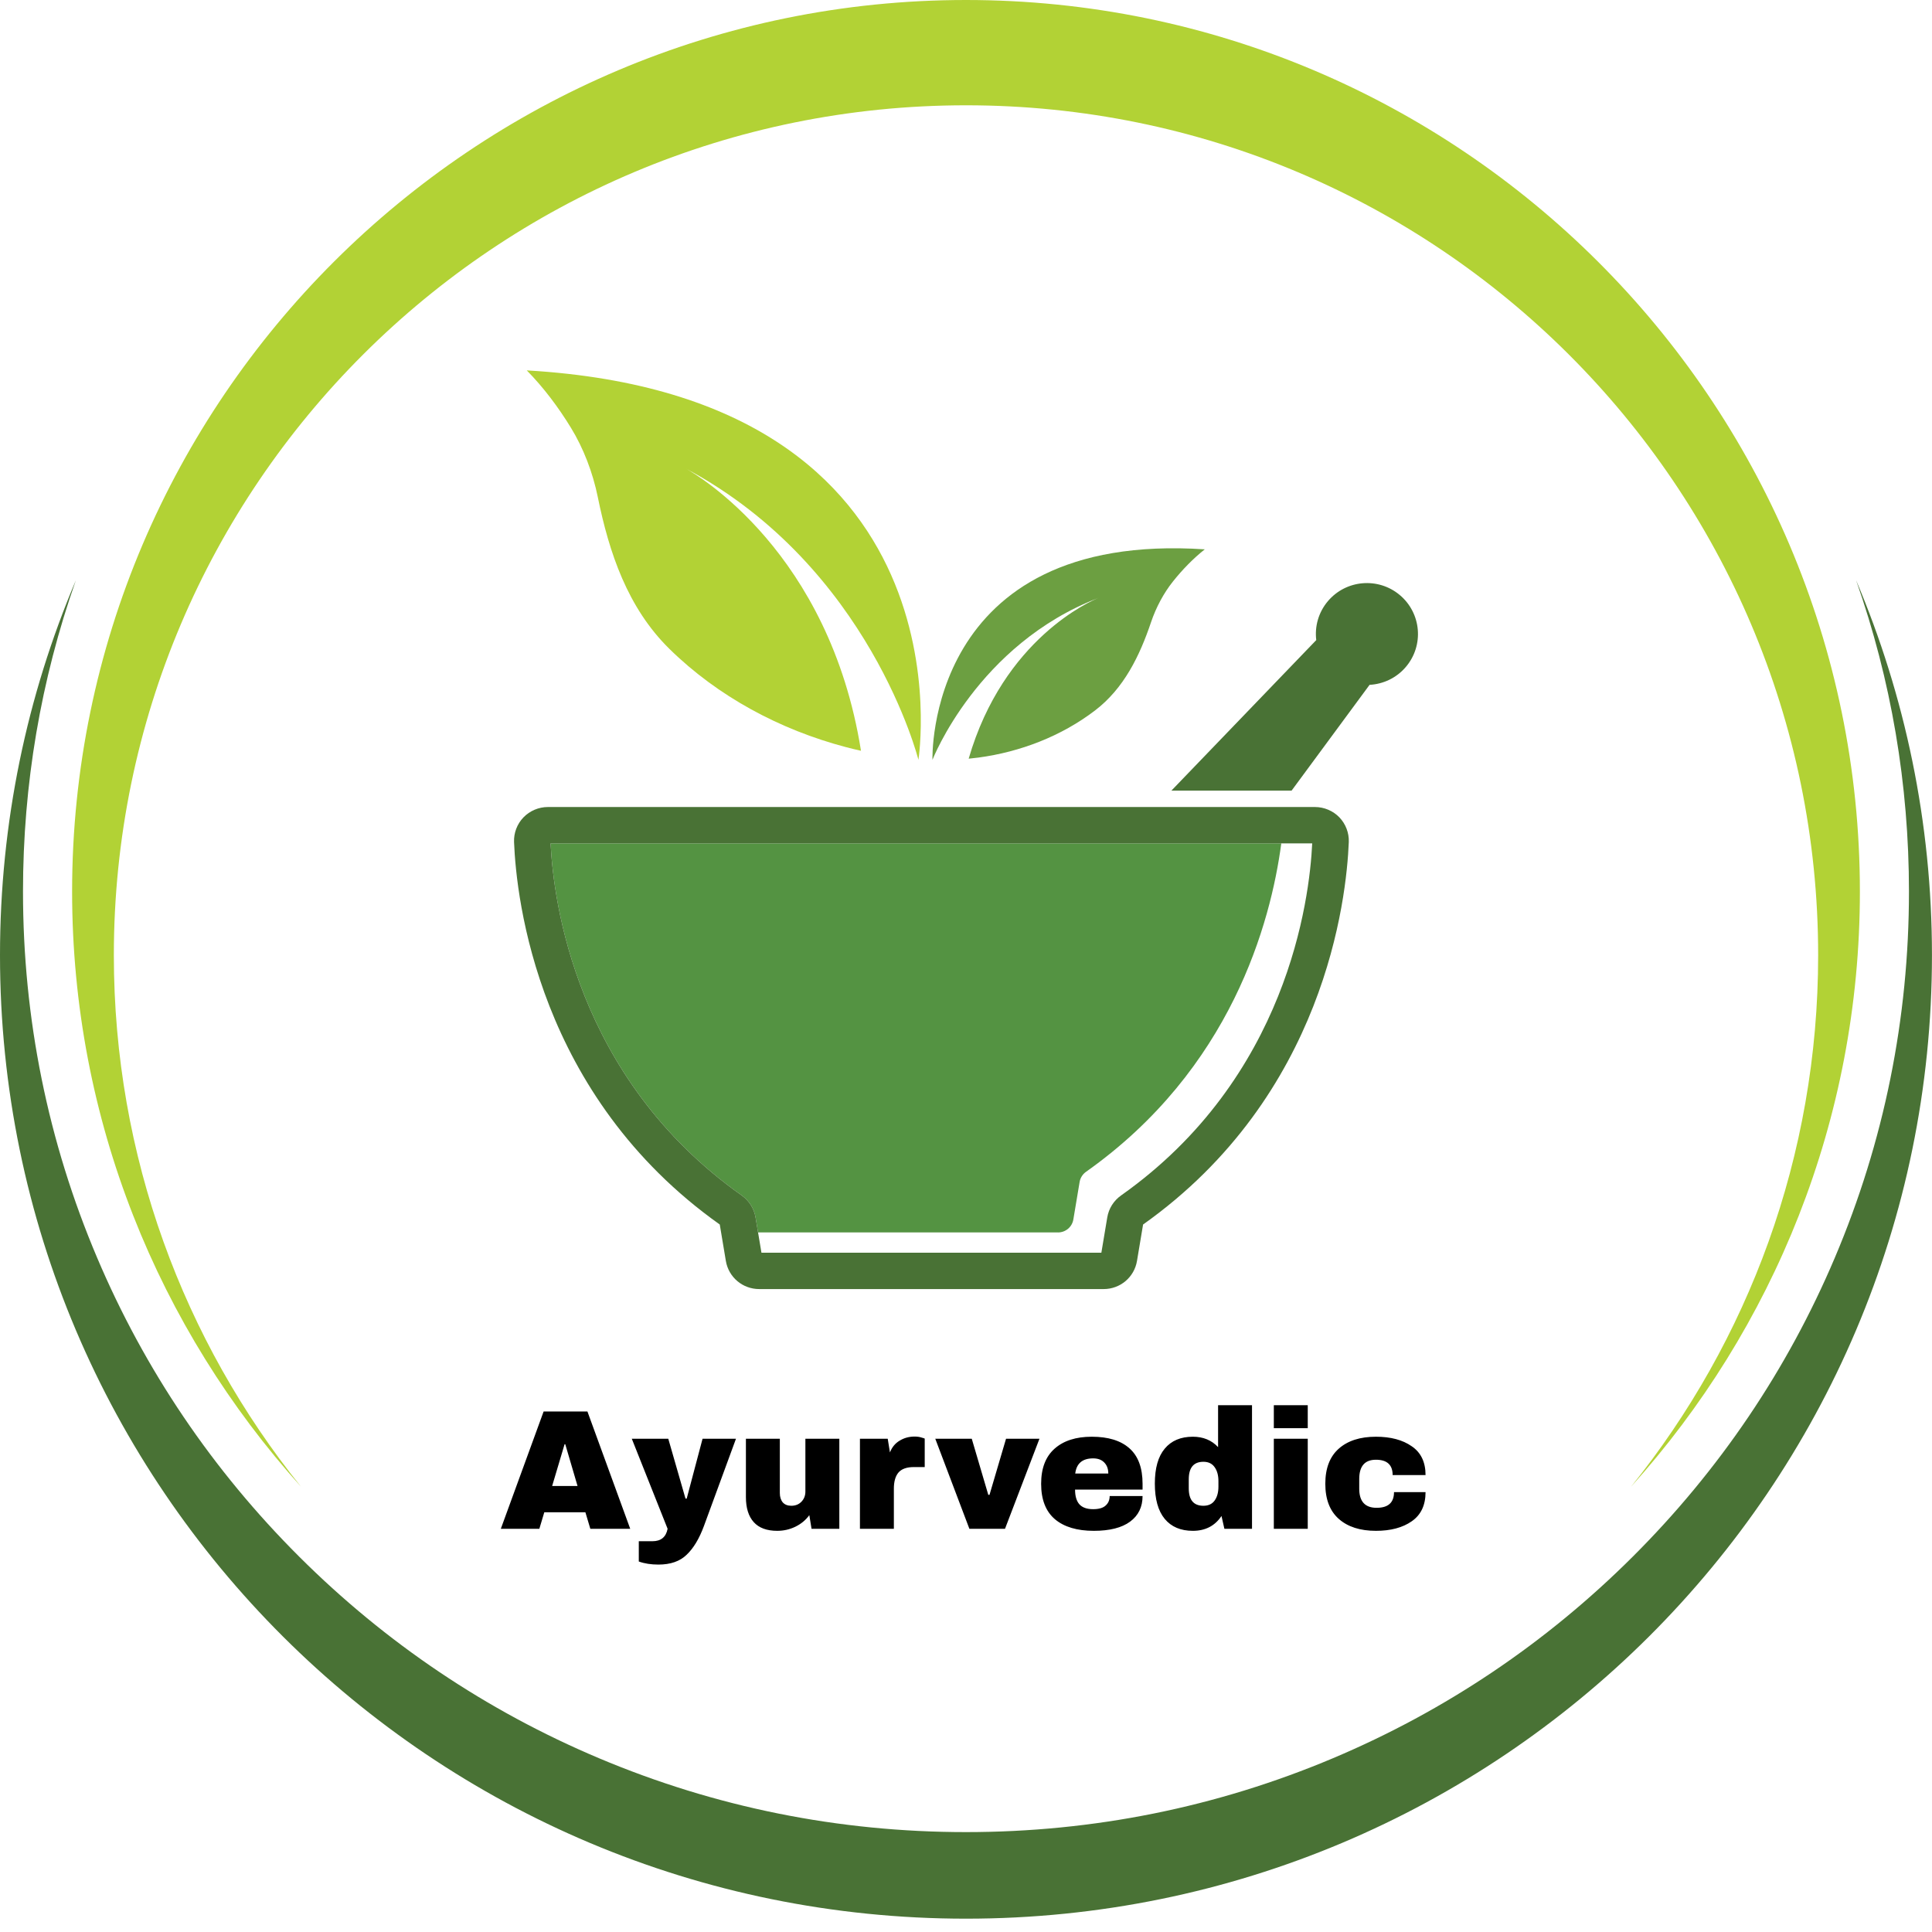 <svg width="136" height="136" viewBox="0 0 136 136" fill="none" xmlns="http://www.w3.org/2000/svg">
<g clip-path="url(#clip0_108_163)">
<path d="M64.651 53.487C64.651 53.487 61.245 39.909 48.293 32.992C48.257 32.973 48.24 32.962 48.24 32.962C48.259 32.973 48.276 32.981 48.293 32.992C49.087 33.434 58.385 38.874 60.608 52.85C60.246 52.77 59.884 52.682 59.527 52.587C54.91 51.368 50.535 49.03 47.122 45.677C44.175 42.782 42.878 38.902 42.08 34.988C41.731 33.275 41.081 31.567 40.189 30.11C39.31 28.673 38.267 27.279 37.081 26.073C68.71 27.908 64.651 53.485 64.651 53.485V53.487Z" fill="#B2D235"/>
<path d="M65.639 53.487C65.639 53.487 68.799 45.356 77.341 42.081C77.365 42.073 77.378 42.066 77.378 42.066C77.365 42.07 77.354 42.075 77.341 42.081C76.816 42.293 70.647 44.94 68.188 53.406C68.418 53.383 68.648 53.358 68.878 53.328C71.827 52.931 74.712 51.822 77.082 50.013C79.128 48.45 80.231 46.152 81.027 43.795C81.376 42.763 81.909 41.758 82.573 40.926C83.229 40.104 83.983 39.325 84.809 38.67C65.114 37.364 65.639 53.487 65.639 53.487Z" fill="#6C9F41"/>
<path d="M74.476 86.756C75.012 86.756 75.47 86.37 75.557 85.841L75.998 83.203C76.047 82.912 76.211 82.656 76.451 82.486C86.665 75.265 89.448 64.961 90.195 59.368H38.758C38.948 63.333 40.502 75.875 52.209 84.148C52.734 84.52 53.081 85.07 53.186 85.699L53.362 86.754H74.476V86.756Z" fill="#549342"/>
<path d="M82.458 55.655L92.655 45.059C92.54 44.107 92.804 43.113 93.472 42.321C94.75 40.807 97.017 40.612 98.535 41.886C100.054 43.16 100.25 45.422 98.972 46.936C98.306 47.728 97.367 48.157 96.409 48.208L90.919 55.655H82.458Z" fill="#497235"/>
<path d="M77.686 90.742H53.444C52.275 90.742 51.287 89.908 51.095 88.759L50.667 86.198C37.858 77.106 36.344 63.294 36.186 59.274C36.161 58.633 36.401 58 36.849 57.537C37.296 57.074 37.922 56.809 38.567 56.809H92.565C93.21 56.809 93.836 57.074 94.284 57.537C94.728 58 94.971 58.633 94.946 59.274C94.786 63.296 93.274 77.106 80.465 86.198L80.037 88.759C79.846 89.908 78.858 90.742 77.689 90.742H77.686ZM53.601 88.181H77.529L77.944 85.699C78.048 85.07 78.398 84.518 78.921 84.148C90.626 75.875 92.182 63.334 92.371 59.368H38.758C38.948 63.332 40.502 75.875 52.209 84.148C52.734 84.52 53.081 85.07 53.186 85.699L53.601 88.181Z" fill="#497235"/>
<path d="M5.34 40.85C2.869 47.868 1.619 55.221 1.619 62.762C1.619 71.698 3.373 80.368 6.836 88.532C10.18 96.416 14.964 103.497 21.06 109.577C27.156 115.658 34.256 120.432 42.16 123.765C50.346 127.218 59.039 128.968 67.999 128.968C76.958 128.968 85.651 127.218 93.837 123.765C101.741 120.429 108.841 115.658 114.937 109.577C121.033 103.497 125.82 96.416 129.161 88.532C132.624 80.368 134.378 71.698 134.378 62.762C134.378 55.221 133.128 47.868 130.658 40.85C134.097 48.963 135.997 57.879 135.997 67.241C135.997 104.698 105.553 135.062 67.999 135.062C30.444 135.062 0 104.698 0 67.241C0 57.879 1.903 48.96 5.34 40.85Z" fill="#497235"/>
<path d="M5.076 62.761C5.076 28.155 33.304 0 67.999 0C102.693 0 130.924 28.155 130.924 62.761C130.924 78.844 124.825 93.535 114.817 104.652C123.057 94.406 127.986 81.4 127.986 67.244C127.986 34.201 101.131 7.412 67.999 7.412C34.866 7.412 8.014 34.198 8.014 67.241C8.014 81.397 12.943 94.404 21.183 104.649C11.175 93.532 5.076 78.844 5.076 62.758V62.761Z" fill="#B2D235"/>
<path d="M41.555 107.616L41.207 106.452H38.315L37.967 107.616H35.255L38.267 99.36H41.351L44.363 107.616H41.555ZM38.867 104.604H40.655L39.791 101.664H39.743L38.867 104.604ZM49.551 107.424C49.223 108.312 48.819 108.984 48.339 109.44C47.867 109.904 47.203 110.136 46.347 110.136C45.827 110.136 45.367 110.064 44.967 109.92V108.492H45.927C46.527 108.492 46.883 108.2 46.995 107.616L44.475 101.28H47.043L48.255 105.492H48.339L49.455 101.28H51.807L49.551 107.424ZM57.127 107.616L56.971 106.656C56.722 107 56.395 107.272 55.986 107.472C55.587 107.664 55.163 107.76 54.715 107.76C53.978 107.76 53.426 107.556 53.059 107.148C52.691 106.74 52.507 106.152 52.507 105.384V101.28H54.895V105.096C54.895 105.368 54.962 105.588 55.099 105.756C55.242 105.916 55.443 105.996 55.699 105.996C55.995 105.996 56.234 105.9 56.419 105.708C56.602 105.516 56.694 105.28 56.694 105V101.28H59.083V107.616H57.127ZM64.386 101.124C64.57 101.124 64.734 101.148 64.878 101.196C65.022 101.236 65.094 101.26 65.094 101.268V103.272H64.326C63.83 103.272 63.47 103.4 63.246 103.656C63.03 103.912 62.922 104.292 62.922 104.796V107.616H60.534V101.28H62.49L62.646 102.24C62.79 101.872 63.018 101.596 63.33 101.412C63.642 101.22 63.994 101.124 64.386 101.124ZM68.238 107.616L65.838 101.28H68.406L69.57 105.228H69.654L70.818 101.28H73.17L70.746 107.616H68.238ZM76.853 101.136C78.013 101.136 78.897 101.408 79.505 101.952C80.121 102.496 80.429 103.328 80.429 104.448V104.856H75.677C75.677 105.312 75.777 105.656 75.977 105.888C76.185 106.12 76.509 106.236 76.949 106.236C77.349 106.236 77.641 106.152 77.825 105.984C78.017 105.816 78.113 105.592 78.113 105.312H80.429C80.429 106.08 80.137 106.68 79.553 107.112C78.969 107.544 78.117 107.76 76.997 107.76C75.821 107.76 74.909 107.488 74.261 106.944C73.613 106.392 73.289 105.56 73.289 104.448C73.289 103.36 73.605 102.536 74.237 101.976C74.869 101.416 75.741 101.136 76.853 101.136ZM76.949 102.66C76.197 102.66 75.777 103.016 75.689 103.728H78.017C78.017 103.4 77.921 103.14 77.729 102.948C77.545 102.756 77.285 102.66 76.949 102.66ZM86.189 107.616L85.985 106.716C85.521 107.412 84.849 107.76 83.969 107.76C83.113 107.76 82.453 107.48 81.989 106.92C81.525 106.36 81.293 105.532 81.293 104.436C81.293 103.348 81.525 102.528 81.989 101.976C82.453 101.416 83.113 101.136 83.969 101.136C84.697 101.136 85.289 101.38 85.745 101.868V98.916H88.133V107.616H86.189ZM84.713 102.9C84.025 102.9 83.681 103.312 83.681 104.136V104.772C83.681 105.588 84.025 105.996 84.713 105.996C85.065 105.996 85.329 105.872 85.505 105.624C85.681 105.376 85.769 105.052 85.769 104.652V104.256C85.769 103.856 85.681 103.532 85.505 103.284C85.329 103.028 85.065 102.9 84.713 102.9ZM89.669 100.536V98.916H92.057V100.536H89.669ZM89.669 107.616V101.28H92.057V107.616H89.669ZM96.857 101.136C97.897 101.136 98.737 101.36 99.377 101.808C100.025 102.248 100.349 102.924 100.349 103.836H98.033C98.033 103.116 97.641 102.756 96.857 102.756C96.073 102.756 95.681 103.208 95.681 104.112V104.796C95.681 105.692 96.089 106.14 96.905 106.14C97.721 106.14 98.129 105.772 98.129 105.036H100.349C100.349 105.956 100.025 106.64 99.377 107.088C98.737 107.536 97.897 107.76 96.857 107.76C95.745 107.76 94.873 107.48 94.241 106.92C93.609 106.36 93.293 105.536 93.293 104.448C93.293 103.36 93.609 102.536 94.241 101.976C94.873 101.416 95.745 101.136 96.857 101.136Z" fill="black"/>
</g>
<defs>
<clipPath id="clip0_108_163">
<rect width="136" height="135.062" fill="white"/>
</clipPath>
</defs>
</svg>
